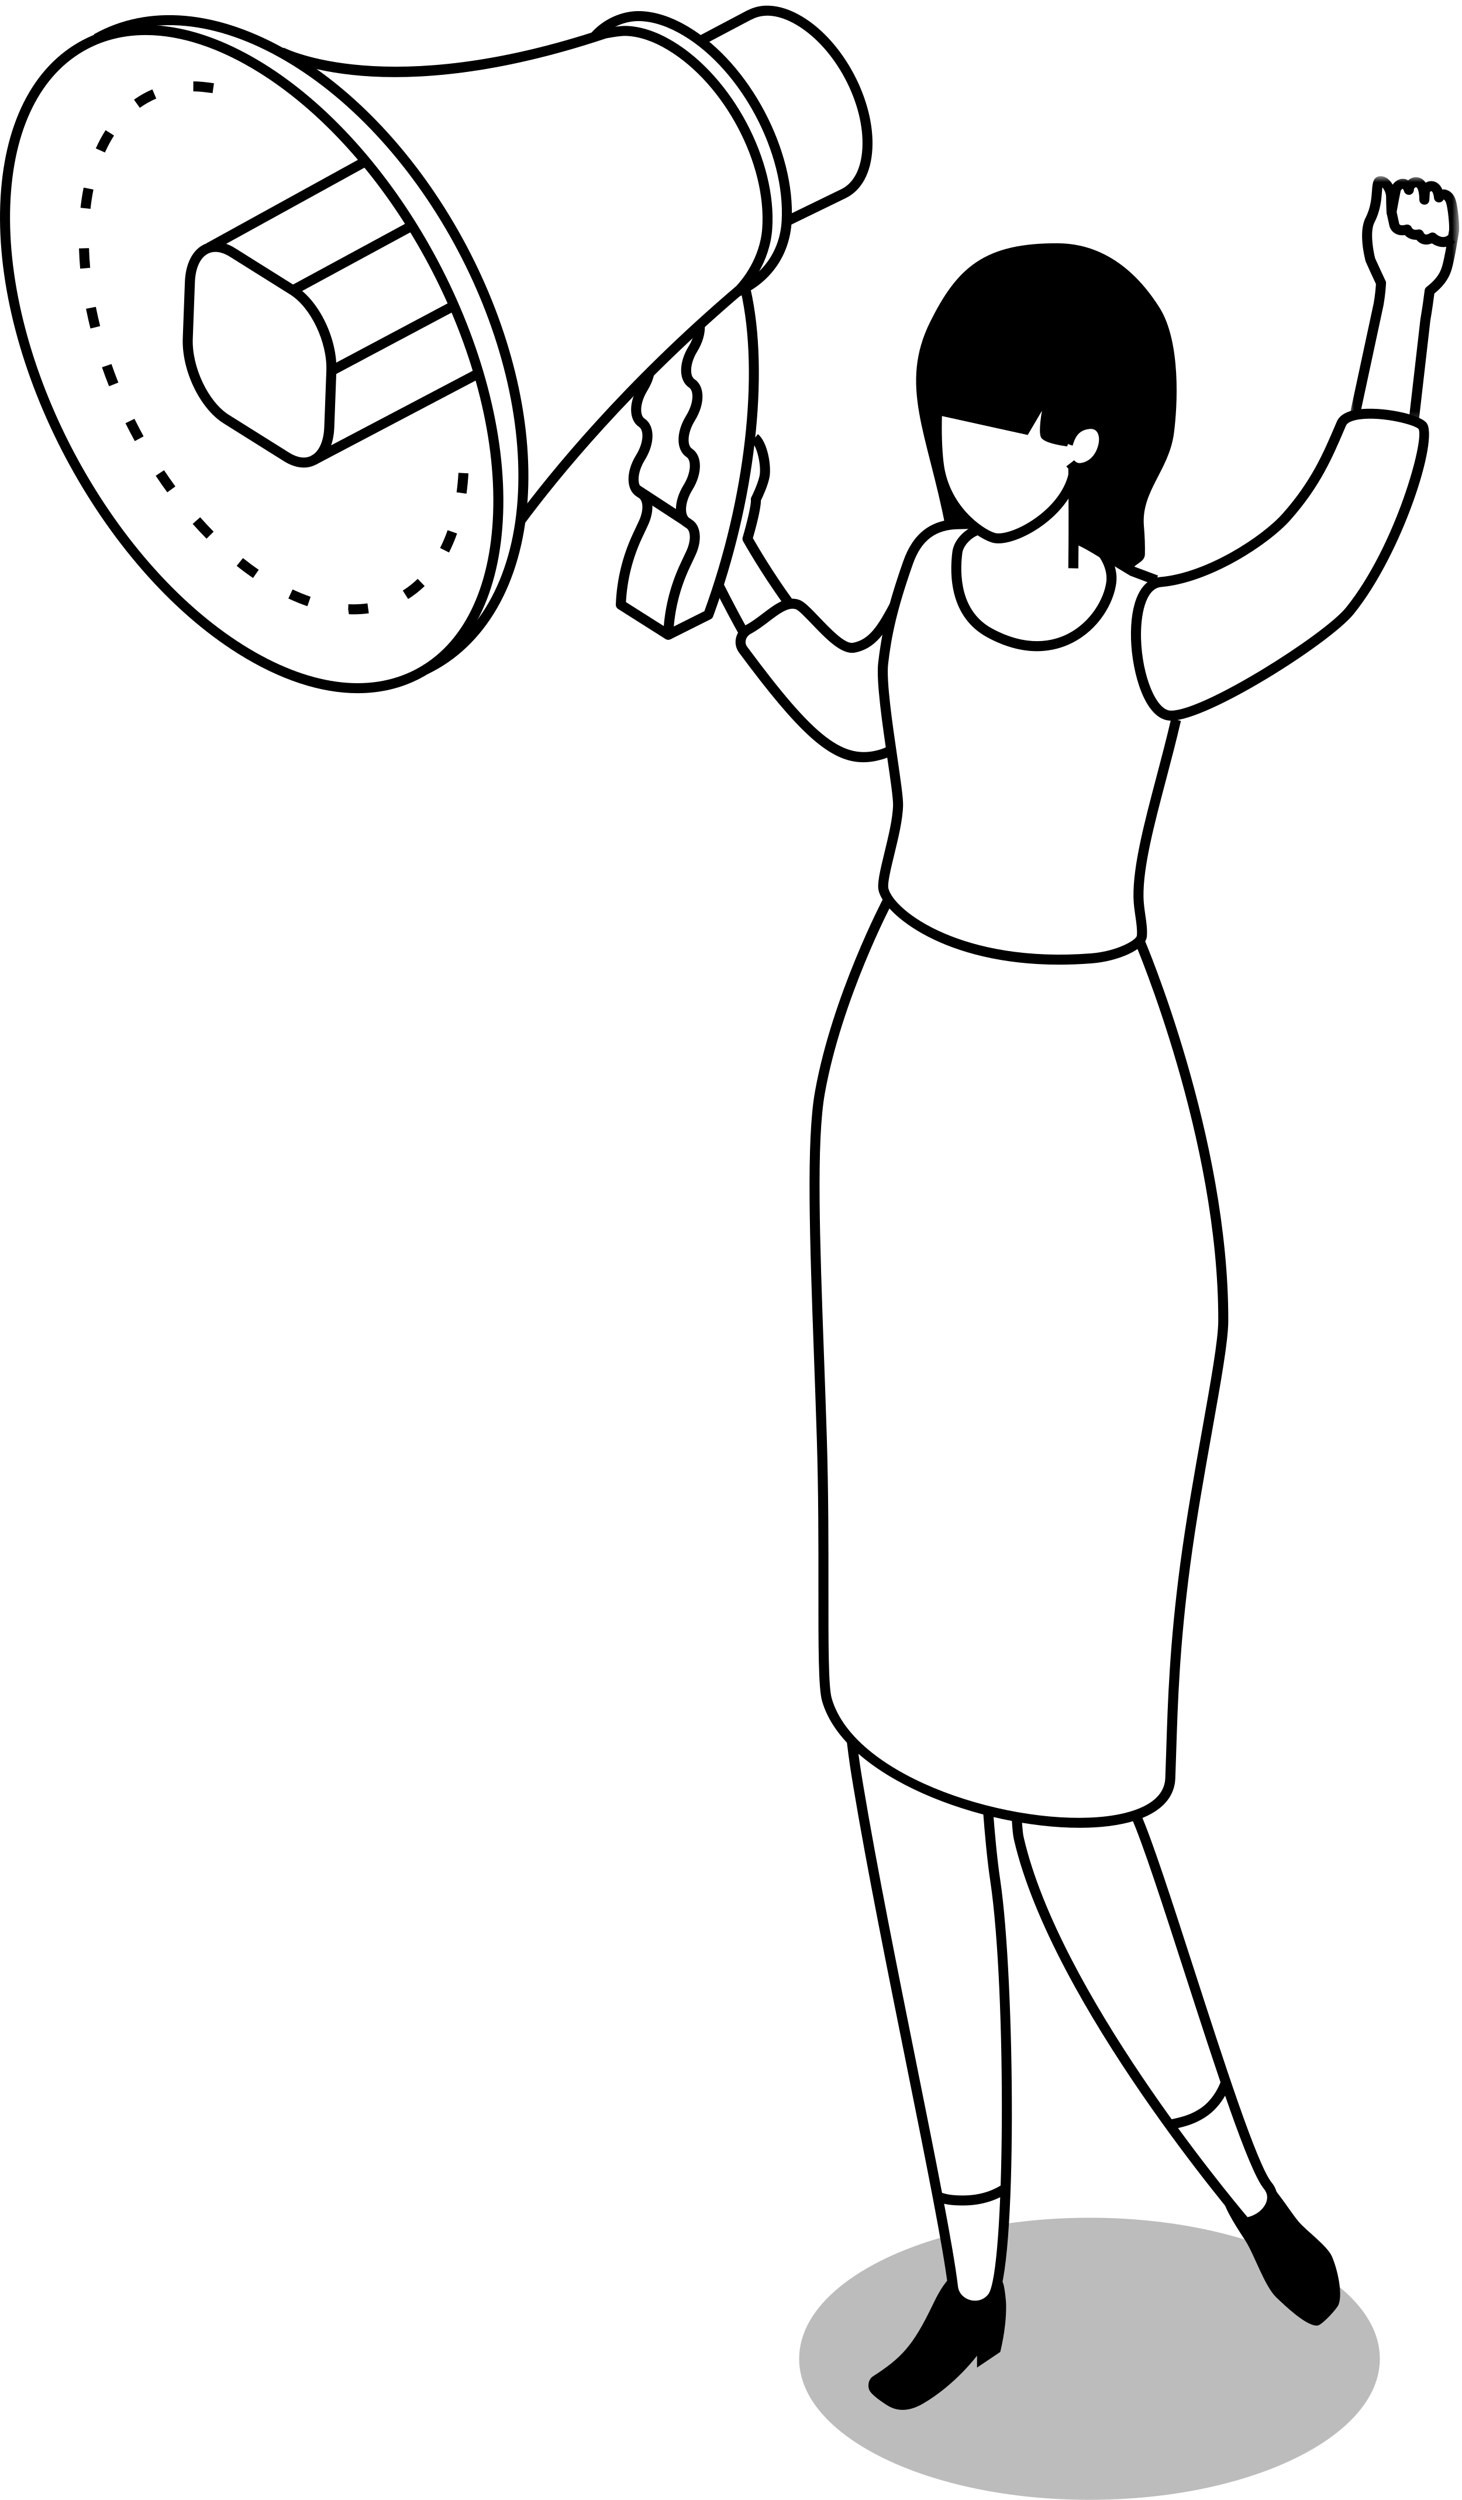 <?xml version="1.0" encoding="UTF-8"?>
<svg width="179px" height="306px" viewBox="0 0 179 306" version="1.1" xmlns="http://www.w3.org/2000/svg" xmlns:xlink="http://www.w3.org/1999/xlink">
    <!-- Generator: Sketch 55.2 (78181) - https://sketchapp.com -->
    <title>Group 108</title>
    <desc>Created with Sketch.</desc>
    <defs>
        <polygon id="path-1" points="0.985 0.753 14.362 0.753 14.362 30.798 0.985 30.798"></polygon>
    </defs>
    <g id="Pronto-Website" stroke="none" stroke-width="1" fill="none" fill-rule="evenodd">
        <g id="Homepage" transform="translate(-1232, -8623)">
            <g id="Footer-CTA" transform="translate(194, 8623)">
                <g id="Group-108" transform="translate(1038, 0)">
                    <g id="Group-107">
                        <path d="M133.393,271.468 C129.754,271.468 126.244,271.735 122.938,272.228 L122.746,274.465 L122.059,279.651 L120.958,284.236 L116.346,281.508 L116.346,277.554 L115.688,273.764 C105.027,276.746 97.844,282.331 97.844,288.734 C97.844,298.269 113.759,306 133.393,306 C153.025,306 168.941,298.269 168.941,288.734 C168.941,279.198 153.025,271.468 133.393,271.468" id="Fill-34" fill="#000000" opacity="0.263"></path>
                        <path d="M152.498,272.055 C154.84,271.789 156.716,269.357 155.231,267.557 C155.031,267.316 154.806,266.953 154.559,266.488 C156.051,267.547 157.924,270.676 158.991,271.941 C159.939,273.065 162.477,274.879 163.063,276.185 C163.752,277.723 164.43,280.802 163.876,282.126 C163.666,282.628 161.855,284.63 161.289,284.668 C159.956,284.757 157.405,282.3 156.286,281.241 C154.823,279.857 153.568,275.95 152.476,274.27 C151.759,273.165 149.88,270.375 149.778,269.171 C149.766,269.035 149.78,268.909 149.801,268.783 C151.464,270.854 152.498,272.055 152.498,272.055" id="Fill-36" fill="#000000"></path>
                        <path d="M106.876,290.885 C110.405,288.619 111.806,287.088 114.131,282.262 C114.768,280.935 115.483,279.546 116.503,278.619 C116.57,279.09 116.632,279.538 116.678,279.932 C116.951,282.248 120.025,283.066 121.478,281.216 C121.776,280.836 122.035,279.948 122.254,278.664 C122.551,278.966 122.799,279.319 122.894,279.744 C123.016,280.29 123.181,281.481 123.185,282.319 C123.2,285.125 122.462,287.899 122.462,287.899 L119.624,289.808 L119.624,288.349 C119.624,288.349 116.982,291.909 112.998,294.225 C110.865,295.464 109.45,294.937 108.64,294.437 C108.168,294.147 106.696,293.168 106.44,292.57 C106.18,291.966 106.377,291.206 106.876,290.885" id="Fill-38" fill="#000000"></path>
                        <path d="M140.054,64.405 C140.162,65.644 140.2,66.789 140.178,67.85 C140.156,68.911 138.724,68.997 138.589,69.896 C136.349,68.369 135.321,67.926 133.838,67.035 C133.053,66.563 132.241,66.167 131.423,65.828 C131.446,64.937 131.456,64.01 131.448,63.053 C131.443,62.464 131.428,60.374 131.415,58.116 C131.445,57.982 131.487,57.85 131.509,57.71 C131.537,57.539 131.562,57.345 131.584,57.147 C131.811,57.257 132.063,57.321 132.348,57.289 C133.733,57.135 134.755,56.008 135.088,54.511 C135.421,53.014 134.731,51.769 133.347,51.899 C132.647,51.963 132.154,52.219 131.785,52.538 C131.797,49.595 131.672,46.763 131.672,46.763 C131.03,42.903 116.623,41.311 115.139,47.005 C114.52,49.384 114.59,55.348 115.08,57.705 C115.686,60.609 117.297,62.742 118.839,64.098 C118.243,64.129 117.782,64.159 117.524,64.158 C116.876,64.154 116.287,64.23 115.731,64.355 C113.542,53.039 110.018,47.162 113.904,39.361 C117.191,32.763 120.521,29.701 129.61,29.782 C132.55,29.808 137.656,30.831 141.968,37.665 C144.616,41.861 144.166,49.815 143.723,53.079 C143.105,57.606 139.685,60.157 140.054,64.405" id="Fill-40" fill="#000000"></path>
                        <path d="M119.365,282.845 C119.056,282.845 118.743,282.804 118.434,282.717 C117.13,282.351 116.222,281.312 116.069,280.004 C115.512,275.278 113.396,264.755 110.945,252.568 C108.681,241.306 106.115,228.544 104.49,218.774 C104.139,216.66 103.983,215.701 103.676,213.164 L104.893,213.017 C105.197,215.528 105.352,216.477 105.699,218.573 C107.321,228.322 109.886,241.076 112.147,252.327 C114.603,264.54 116.724,275.086 117.286,279.861 C117.399,280.823 118.125,281.358 118.766,281.538 C119.43,281.724 120.366,281.64 120.995,280.838 C123.081,278.182 123.257,243.718 121.255,230.321 C120.841,227.558 120.57,224.409 120.36,221.693 L121.582,221.599 C121.791,224.294 122.058,227.416 122.465,230.14 C124.269,242.191 124.623,278.201 121.96,281.594 C121.33,282.398 120.371,282.845 119.365,282.845" id="Fill-42" fill="#000000"></path>
                        <path d="M152.498,272.667 C152.321,272.667 152.151,272.591 152.034,272.454 C151.803,272.185 128.835,245.36 124.153,225.23 C124.028,224.694 123.965,224.093 123.858,222.437 L125.082,222.357 C125.194,224.089 125.25,224.541 125.347,224.953 C129.716,243.74 150.366,268.584 152.741,271.397 C153.758,271.179 154.665,270.482 155.012,269.627 C155.181,269.207 155.275,268.574 154.758,267.947 C152.831,265.611 148.855,253.301 145.011,241.396 C142.391,233.285 139.917,225.624 138.496,222.429 L139.615,221.932 C141.065,225.187 143.547,232.877 146.178,241.021 C149.81,252.267 153.926,265.013 155.703,267.169 C156.397,268.007 156.559,269.071 156.148,270.086 C155.595,271.447 154.158,272.483 152.568,272.663 C152.544,272.666 152.522,272.667 152.498,272.667" id="Fill-44" fill="#000000"></path>
                        <path d="M143.247,260.721 L142.958,259.531 L143.587,259.385 C144.728,259.123 145.712,258.896 146.899,258.134 C148.785,256.922 149.494,254.725 149.501,254.703 L150.669,255.07 C150.635,255.176 149.816,257.715 147.563,259.163 C146.196,260.041 145.061,260.301 143.862,260.578 L143.247,260.721 Z" id="Fill-46" fill="#000000"></path>
                        <path d="M117.891,269.967 C116.489,269.967 115.626,269.836 114.595,269.463 L115.012,268.311 C115.906,268.634 116.633,268.743 117.891,268.743 C119.783,268.743 121.449,268.262 122.84,267.316 L123.53,268.327 C121.932,269.415 120.034,269.967 117.891,269.967" id="Fill-48" fill="#000000"></path>
                        <path d="M126.963,79.711 C125.24,79.711 123.212,79.27 120.912,78.033 C116.312,75.561 116.239,70.397 116.604,67.538 C116.804,65.972 118.328,64.618 119.626,64.261 L119.952,65.441 C118.952,65.715 117.935,66.788 117.82,67.693 C117.494,70.24 117.538,74.83 121.495,76.955 C125.717,79.225 128.862,78.55 130.753,77.584 C133.589,76.137 135.176,73.278 135.45,71.234 C135.672,69.569 134.562,68.134 134.549,68.119 L135.515,67.364 C135.573,67.44 136.955,69.225 136.664,71.397 C136.339,73.825 134.558,77.019 131.311,78.673 C130.213,79.233 128.751,79.711 126.963,79.711" id="Fill-50" fill="#000000"></path>
                        <path d="M132.025,69.576 L130.799,69.549 C130.818,68.734 130.843,64.002 130.834,63.059 C130.821,61.625 130.799,57.302 130.799,57.302 L132.025,57.296 C132.025,57.296 132.047,61.614 132.06,63.046 C132.069,63.996 132.043,68.756 132.025,69.576" id="Fill-52" fill="#000000"></path>
                        <path d="M122.242,66.514 C122.041,66.514 121.853,66.497 121.68,66.464 C120.021,66.135 115.594,63.185 114.481,57.83 C113.968,55.369 113.916,49.275 114.546,46.853 L115.733,47.159 C115.149,49.404 115.203,55.287 115.681,57.581 C116.731,62.623 120.893,65.06 121.918,65.263 C122.775,65.431 124.684,64.881 126.673,63.498 C129.023,61.865 130.564,59.721 130.902,57.614 L132.115,57.808 C131.723,60.241 129.995,62.68 127.374,64.503 C125.572,65.755 123.603,66.514 122.242,66.514" id="Fill-54" fill="#000000"></path>
                        <path d="M113.689,50.567 C113.689,50.567 113.892,41.903 118.131,38.371 C123.2,34.15 127.174,35.479 130.727,37.021 C134.745,38.764 136.113,41.272 136.467,42.911 C137.557,47.952 136.064,51.409 135.06,53.042 C134.828,52.296 134.231,51.816 133.347,51.899 C131.272,52.092 130.905,53.897 130.744,54.346 C130.708,54.444 130.694,54.544 130.67,54.642 C129.695,54.516 127.808,54.191 127.458,53.537 C127.093,52.854 127.577,50.273 127.577,50.273 L125.829,53.243 L113.689,50.567 Z" id="Fill-56" fill="#000000"></path>
                        <path d="M132.183,57.91 C131.548,57.91 130.963,57.618 130.551,57.086 L131.521,56.339 C131.723,56.598 131.983,56.717 132.28,56.68 C133.354,56.56 134.201,55.679 134.489,54.378 C134.635,53.723 134.545,53.13 134.249,52.794 C134.049,52.571 133.763,52.471 133.404,52.509 C132.103,52.631 131.662,53.478 131.379,54.376 L131.321,54.554 L130.166,54.14 L130.209,54.009 C130.404,53.391 130.997,51.505 133.29,51.29 C134.033,51.214 134.71,51.466 135.168,51.985 C135.732,52.624 135.921,53.593 135.686,54.645 C135.286,56.443 134.002,57.72 132.416,57.897 C132.339,57.905 132.259,57.91 132.183,57.91" id="Fill-58" fill="#000000"></path>
                        <path d="M132.171,223.736 C120.328,223.737 103.401,217.693 100.654,208.238 C100.195,206.66 100.199,201.552 100.204,194.485 C100.208,189.204 100.211,182.633 100.007,176.09 C99.897,172.608 99.774,169.171 99.652,165.839 C99.143,151.768 98.703,139.615 99.788,133.583 C101.893,121.881 108.078,110.1 108.14,109.981 L109.225,110.553 C109.163,110.669 103.064,122.288 100.995,133.799 C99.933,139.702 100.372,151.795 100.878,165.795 C101,169.13 101.123,172.568 101.233,176.052 C101.437,182.613 101.434,189.196 101.43,194.486 C101.425,201.19 101.421,206.486 101.832,207.897 C104.706,217.791 124.3,223.706 135.558,222.318 C138.162,221.999 142.547,220.966 142.672,217.642 C142.715,216.529 142.751,215.41 142.788,214.271 C142.981,208.175 143.203,201.269 144.506,191.432 C145.241,185.911 146.276,180.114 147.189,175.002 C148.242,169.101 149.152,164.007 149.158,161.688 C149.216,139.47 139.048,115.617 138.945,115.38 L140.071,114.895 C140.175,115.134 150.443,139.175 150.384,161.691 C150.378,164.117 149.503,169.016 148.395,175.216 C147.484,180.317 146.452,186.098 145.724,191.594 C144.427,201.37 144.206,208.244 144.012,214.31 C143.977,215.452 143.941,216.573 143.898,217.688 C143.779,220.824 140.871,222.899 135.707,223.534 C134.6,223.668 133.412,223.736 132.171,223.736" id="Fill-60" fill="#000000"></path>
                        <path d="M129.677,118.081 C115.585,118.081 108.289,111.928 107.579,109.036 C107.374,108.202 107.718,106.706 108.295,104.337 C108.771,102.376 109.313,100.154 109.342,98.531 C109.356,97.718 109.012,95.359 108.647,92.858 C108.029,88.62 107.26,83.346 107.523,81.109 C107.924,77.694 108.577,74.423 110.597,68.678 C111.812,65.225 114.061,63.546 117.471,63.546 C117.493,63.546 117.51,63.544 117.538,63.546 C117.728,63.546 118.342,63.533 118.675,63.515 L118.742,64.737 C118.38,64.757 117.744,64.768 117.521,64.77 C114.567,64.77 112.803,66.101 111.755,69.083 C109.772,74.722 109.132,77.919 108.741,81.251 C108.497,83.329 109.253,88.515 109.861,92.682 C110.264,95.453 110.583,97.641 110.568,98.553 C110.536,100.311 109.978,102.602 109.485,104.625 C109.082,106.28 108.625,108.158 108.769,108.744 C109.447,111.509 117.841,117.928 133.598,116.7 C136.691,116.459 139.146,115.1 139.195,114.514 C139.253,113.823 139.138,113.028 139.017,112.187 C138.905,111.426 138.792,110.641 138.778,109.802 C138.715,105.985 140.107,100.711 141.58,95.126 C142.201,92.775 142.843,90.344 143.389,87.966 L144.583,88.239 C144.032,90.635 143.389,93.077 142.766,95.437 C141.313,100.939 139.942,106.133 140.004,109.782 C140.016,110.543 140.125,111.289 140.228,112.011 C140.362,112.924 140.486,113.786 140.416,114.617 C140.277,116.266 136.762,117.681 133.693,117.921 C132.298,118.029 130.959,118.081 129.677,118.081" id="Fill-62" fill="#000000"></path>
                        <path d="M141.347,71.593 L138.371,70.469 C137.094,69.683 135.69,68.85 134.6,68.202 L133.521,67.56 C132.848,67.156 132.125,66.787 131.371,66.467 L131.853,65.341 C132.657,65.683 133.432,66.078 134.154,66.512 L135.227,67.15 C136.324,67.802 137.739,68.642 138.914,69.377 L141.781,70.447 L141.347,71.593 Z" id="Fill-64" fill="#000000"></path>
                        <path d="M143.316,86.985 C143.341,86.986 143.366,86.986 143.391,86.986 C147.456,86.986 162.164,77.651 164.808,74.363 C170.873,66.826 174.416,53.892 173.685,52.515 C173.271,52.008 169.276,50.943 166.452,51.332 C165.555,51.458 164.953,51.731 164.804,52.084 L164.557,52.657 C163.106,56.054 161.603,59.57 157.986,63.653 C155.313,66.671 148.147,71.327 142.182,71.851 C140.221,72.024 139.619,75.38 139.702,78.2 C139.835,82.746 141.557,86.933 143.316,86.985 M143.372,88.21 C143.341,88.21 143.31,88.21 143.281,88.209 C140.166,88.117 138.595,82.321 138.476,78.237 C138.342,73.685 139.689,70.843 142.075,70.632 C147.726,70.135 154.527,65.712 157.066,62.843 C160.553,58.908 162.016,55.485 163.429,52.177 L163.675,51.603 C164.014,50.812 164.892,50.314 166.281,50.12 C169.059,49.734 173.749,50.654 174.65,51.762 C176.216,53.682 171.722,67.724 165.764,75.129 C162.874,78.722 147.928,88.21 143.372,88.21" id="Fill-66" fill="#000000"></path>
                        <path d="M90.44,77.591 C88.734,74.531 87.442,71.902 87.428,71.875 L88.529,71.338 C88.542,71.362 89.82,73.965 91.511,76.996 L90.44,77.591 Z" id="Fill-68" fill="#000000"></path>
                        <path d="M96.026,74.086 C93.158,70.144 91.002,66.286 90.981,66.247 C90.901,66.103 90.883,65.934 90.929,65.777 C91.474,63.927 91.998,61.714 91.932,61.21 C91.916,61.087 91.938,60.963 91.995,60.852 C92.002,60.839 92.736,59.395 92.99,58.278 C93.239,57.182 92.739,54.665 92.024,54.089 L92.795,53.138 C93.994,54.106 94.503,57.149 94.186,58.549 C93.946,59.603 93.368,60.838 93.161,61.26 C93.164,62.344 92.453,64.919 92.177,65.873 C92.673,66.739 94.584,70.023 97.018,73.367 L96.026,74.086 Z" id="Fill-70" fill="#000000"></path>
                        <path d="M105.692,93.305 C101.625,93.305 97.775,89.73 90.492,79.894 C90.104,79.369 89.968,78.732 90.11,78.098 C90.262,77.421 90.718,76.834 91.362,76.489 C92.07,76.109 92.754,75.587 93.417,75.083 C94.89,73.963 96.276,72.905 97.83,73.416 C98.426,73.613 99.118,74.314 100.287,75.537 C101.551,76.86 103.444,78.874 104.424,78.683 C106.455,78.308 107.542,76.52 108.969,73.834 L110.051,74.408 C108.506,77.315 107.214,79.412 104.647,79.886 C103.03,80.178 101.104,78.164 99.401,76.383 C98.677,75.629 97.78,74.689 97.444,74.577 C96.516,74.274 95.422,75.098 94.161,76.057 C93.459,76.59 92.736,77.14 91.943,77.568 C91.613,77.744 91.38,78.035 91.307,78.366 C91.262,78.565 91.255,78.865 91.478,79.166 C99.799,90.407 103.314,93.103 107.804,91.734 C108.064,91.655 108.341,91.542 108.632,91.394 L109.187,92.484 C108.834,92.664 108.488,92.805 108.162,92.906 C107.31,93.165 106.496,93.305 105.692,93.305" id="Fill-72" fill="#000000"></path>
                        <path d="M82.094,78.255 L81.544,77.161 L86.242,74.81 C91.233,61.095 92.985,45.757 90.703,35.67 L91.899,35.4 C94.242,45.757 92.439,61.482 87.31,75.457 C87.256,75.604 87.148,75.724 87.009,75.794 L82.094,78.255 Z" id="Fill-74" fill="#000000"></path>
                        <path d="M81.819,78.321 C81.705,78.321 81.589,78.289 81.49,78.226 L75.682,74.545 C75.499,74.428 75.391,74.222 75.398,74.005 C75.51,70.983 76.217,68.062 77.501,65.321 L78.218,63.786 C78.852,62.435 78.729,61.295 78.246,60.973 L77.91,60.751 C76.639,59.906 76.629,57.736 77.884,55.7 C78.844,54.144 78.839,52.656 78.25,52.266 C76.955,51.407 76.944,49.234 78.199,47.199 C78.543,46.645 78.77,46.104 78.885,45.587 L80.081,45.853 C79.936,46.502 79.655,47.174 79.271,47.798 C78.312,49.352 78.317,50.84 78.906,51.23 C80.2,52.091 80.21,54.262 78.955,56.297 C77.996,57.852 78.001,59.341 78.588,59.731 L78.925,59.954 C80.021,60.685 80.188,62.473 79.33,64.305 L78.611,65.84 C77.447,68.325 76.785,70.967 76.639,73.702 L81.269,76.636 C81.49,73.987 82.175,71.424 83.308,69.003 L84.027,67.468 C84.659,66.115 84.539,64.977 84.055,64.655 L83.718,64.43 C82.448,63.587 82.437,61.415 83.692,59.381 C84.652,57.825 84.647,56.337 84.06,55.948 C82.764,55.087 82.753,52.916 84.007,50.88 C84.967,49.326 84.962,47.837 84.374,47.447 C83.079,46.587 83.069,44.416 84.323,42.381 C84.837,41.549 85.114,40.622 85.066,39.9 L86.289,39.819 C86.355,40.799 86.019,41.967 85.368,43.022 C84.436,44.534 84.441,46.021 85.028,46.412 C86.324,47.272 86.335,49.442 85.079,51.478 C84.12,53.033 84.125,54.522 84.712,54.912 C86.008,55.771 86.019,57.943 84.765,59.978 C83.805,61.534 83.81,63.021 84.398,63.412 L84.734,63.637 C85.83,64.364 85.996,66.153 85.138,67.987 L84.419,69.522 C83.207,72.112 82.538,74.874 82.432,77.732 C82.423,77.95 82.299,78.149 82.103,78.25 C82.014,78.297 81.917,78.321 81.819,78.321" id="Fill-76" fill="#000000"></path>
                        <path d="M96.583,27.638 L96.047,26.537 L103.018,23.149 C104.53,22.405 105.441,20.64 105.582,18.181 C105.897,12.686 102.308,5.913 97.582,3.082 C96.361,2.35 95.195,1.959 94.115,1.919 C93.378,1.901 92.67,2.045 92.065,2.374 C92.017,2.4 91.969,2.418 91.919,2.432 L86.185,5.461 L85.612,4.379 L91.483,1.277 C91.528,1.254 91.573,1.237 91.621,1.225 C92.385,0.839 93.229,0.657 94.16,0.696 C95.45,0.743 96.812,1.193 98.212,2.031 C103.289,5.073 107.145,12.35 106.805,18.251 C106.64,21.17 105.485,23.298 103.556,24.247 L96.583,27.638 Z" id="Fill-78" fill="#000000"></path>
                        <path d="M90.503,36.288 L90.007,35.168 C93.417,33.663 95.493,30.704 95.702,27.052 C96.175,18.792 90.781,8.61 83.676,4.351 C81.821,3.24 80.042,2.646 78.385,2.584 C76.484,2.511 74.521,3.41 73.233,4.923 L72.299,4.131 C73.824,2.339 76.183,1.285 78.43,1.361 C80.296,1.43 82.274,2.083 84.308,3.302 C91.762,7.77 97.424,18.456 96.926,27.122 C96.689,31.25 94.349,34.59 90.503,36.288" id="Fill-80" fill="#000000"></path>
                        <path d="M64.221,64.101 L63.238,63.372 C67.337,57.845 76.284,46.812 90.146,35.017 C90.84,34.277 93.061,31.644 93.322,27.945 C93.883,20.059 88.689,10.257 81.742,6.095 C79.959,5.025 78.247,4.455 76.654,4.395 C76.047,4.369 74.955,4.562 74.495,4.645 C74.404,4.66 74.325,4.674 74.253,4.684 C47.244,13.693 34.675,7.19 34.155,6.907 L34.735,5.831 C34.86,5.896 47.443,12.35 73.92,3.504 C73.972,3.487 74.025,3.477 74.079,3.475 L74.28,3.439 C74.82,3.344 75.938,3.147 76.699,3.172 C78.502,3.238 80.411,3.87 82.375,5.046 C89.674,9.421 95.135,19.732 94.545,28.031 C94.255,32.132 91.804,35.039 91.061,35.831 C91.033,35.865 91.003,35.896 90.969,35.924 C77.185,47.65 68.295,58.611 64.221,64.101" id="Fill-82" fill="#000000"></path>
                        <path d="M52.35,82.52 L51.823,81.416 C58.477,78.246 62.684,70.896 63.366,61.251 C64.762,41.502 51.956,17.329 34.818,7.367 C26.436,2.493 18.358,1.749 12.087,5.269 L11.486,4.202 C18.157,0.461 26.662,1.209 35.436,6.308 C52.937,16.483 66.015,41.169 64.588,61.337 C63.874,71.435 59.414,79.156 52.35,82.52" id="Fill-84" fill="#000000"></path>
                        <path d="M26.025,11.4 C25.248,11.29 24.512,11.212 24.106,11.197 C23.957,11.191 23.811,11.189 23.666,11.187 L23.671,9.963 C23.83,9.965 23.991,9.967 24.153,9.974 C24.604,9.992 25.369,10.071 26.198,10.189 L26.025,11.4 Z M17.119,13.197 L16.404,12.202 C17.106,11.7 17.861,11.274 18.652,10.938 L19.132,12.064 C18.425,12.365 17.747,12.747 17.119,13.197 L17.119,13.197 Z M12.849,18.667 L11.731,18.167 C12.086,17.372 12.49,16.621 12.927,15.933 L13.962,16.59 C13.555,17.228 13.18,17.926 12.849,18.667 L12.849,18.667 Z M11.077,25.567 L9.857,25.434 C9.952,24.592 10.078,23.76 10.237,22.962 L11.44,23.202 C11.287,23.965 11.165,24.76 11.077,25.567 L11.077,25.567 Z M9.819,32.888 C9.744,32.054 9.695,31.227 9.671,30.407 L10.897,30.371 C10.919,31.167 10.968,31.971 11.039,32.779 L9.819,32.888 Z M11.072,40.213 C10.871,39.408 10.69,38.601 10.53,37.796 L11.733,37.559 C11.89,38.344 12.067,39.131 12.261,39.918 L11.072,40.213 Z M13.349,47.281 C13.044,46.512 12.756,45.737 12.487,44.958 L13.646,44.559 C13.909,45.321 14.191,46.079 14.489,46.83 L13.349,47.281 Z M16.506,53.998 C16.109,53.276 15.729,52.544 15.362,51.805 L16.461,51.261 C16.82,51.986 17.194,52.703 17.58,53.411 L16.506,53.998 Z M20.48,60.266 C19.995,59.603 19.522,58.925 19.064,58.234 L20.087,57.557 C20.536,58.233 20.996,58.897 21.471,59.545 L20.48,60.266 Z M57.114,60.429 L55.901,60.263 C56.005,59.496 56.083,58.693 56.13,57.875 L57.354,57.943 C57.306,58.795 57.225,59.631 57.114,60.429 L57.114,60.429 Z M25.287,65.941 C24.708,65.356 24.142,64.752 23.589,64.128 L24.506,63.316 C25.044,63.924 25.596,64.512 26.157,65.079 L25.287,65.941 Z M54.975,67.629 L53.881,67.077 C54.226,66.394 54.537,65.66 54.806,64.898 L55.962,65.304 C55.676,66.116 55.345,66.898 54.975,67.629 L54.975,67.629 Z M30.979,70.753 C30.31,70.292 29.636,69.793 28.977,69.268 L29.743,68.312 C30.38,68.818 31.03,69.302 31.676,69.746 L30.979,70.753 Z M49.969,73.326 L49.316,72.29 C49.962,71.884 50.576,71.402 51.141,70.857 L51.993,71.739 C51.367,72.341 50.686,72.876 49.969,73.326 L49.969,73.326 Z M37.635,74.206 C36.87,73.944 36.087,73.625 35.305,73.259 L35.823,72.151 C36.566,72.499 37.309,72.8 38.033,73.047 L37.635,74.206 Z M43.262,75.2 C43.081,75.2 42.9,75.198 42.718,75.19 L42.628,74.574 L42.657,73.963 C42.932,73.974 43.096,73.976 43.262,73.976 C43.846,73.976 44.428,73.937 44.988,73.858 L45.157,75.07 C44.543,75.157 43.904,75.2 43.262,75.2 L43.262,75.2 Z" id="Fill-86" fill="#000000"></path>
                        <polygon id="Fill-88" fill="#000000" points="25.851 30.858 25.26 29.786 44.169 19.374 44.762 20.446"></polygon>
                        <polygon id="Fill-90" fill="#000000" points="38.671 56.876 38.099 55.793 58.324 45.151 58.897 46.235"></polygon>
                        <polygon id="Fill-92" fill="#000000" points="40.859 45.938 40.282 44.857 55.304 36.87 55.881 37.951"></polygon>
                        <polygon id="Fill-94" fill="#000000" points="36.15 36.074 35.566 34.998 50.16 27.09 50.744 28.166"></polygon>
                        <path d="M35.426,55.424 C36.422,56.048 37.377,56.174 38.116,55.784 C39.059,55.286 39.637,54.009 39.7,52.281 L39.959,45.375 C40.087,41.907 38.06,37.639 35.533,36.055 L28.136,31.418 C27.142,30.796 26.187,30.666 25.445,31.058 C24.503,31.556 23.925,32.832 23.862,34.562 L23.603,41.467 C23.475,44.934 25.501,49.202 28.029,50.787 L35.426,55.424 Z M37.188,57.234 C36.417,57.234 35.594,56.975 34.775,56.461 L27.378,51.824 C24.475,50.004 22.233,45.338 22.377,41.421 L22.636,34.517 C22.717,32.339 23.532,30.683 24.872,29.976 C26.016,29.371 27.407,29.515 28.787,30.381 L36.184,35.019 C39.086,36.836 41.328,41.503 41.185,45.42 L40.926,52.326 C40.845,54.502 40.03,56.158 38.69,56.866 C38.224,57.112 37.718,57.234 37.188,57.234 L37.188,57.234 Z" id="Fill-96" fill="#000000"></path>
                        <path d="M17.837,4.291 C15.26,4.291 12.856,4.855 10.701,5.995 C4.954,9.029 1.6,15.802 1.256,25.069 C0.535,44.472 13.348,68.66 29.819,78.984 C37.684,83.916 45.182,84.958 50.928,81.925 C56.676,78.891 60.03,72.117 60.374,62.852 C61.095,43.446 48.281,19.26 31.811,8.936 C26.896,5.855 22.125,4.291 17.837,4.291 M43.795,84.853 C39.274,84.853 34.284,83.228 29.168,80.021 C12.366,69.49 -0.706,44.816 0.03,25.023 C0.391,15.302 3.978,8.16 10.127,4.913 C16.277,1.664 24.212,2.726 32.462,7.899 C49.263,18.432 62.335,43.103 61.6,62.897 C61.238,72.618 57.652,79.76 51.502,83.007 C49.164,84.241 46.569,84.853 43.795,84.853" id="Fill-98" fill="#000000"></path>
                        <polygon id="Fill-100" fill="#000000" points="83.539 64.282 77.543 60.37 78.214 59.346 84.208 63.258"></polygon>
                        <g id="Group-104" transform="translate(164.288, 20.808)">
                            <mask id="mask-2" fill="white">
                                <use xlink:href="#path-1"></use>
                            </mask>
                            <g id="Clip-103"></g>
                            <path d="M9.415,30.798 L8.196,30.659 L9.621,18.247 C9.88,16.747 10.044,15.508 10.139,14.727 C10.158,14.564 10.243,14.416 10.372,14.316 C11.73,13.264 12.065,12.47 12.272,11.809 C12.601,10.759 13.13,7.377 13.135,7.344 C13.177,6.595 12.988,4.789 12.781,4.073 C12.713,3.837 12.587,3.653 12.462,3.607 C12.466,3.62 12.44,3.647 12.413,3.691 C12.276,3.908 12.019,4.016 11.761,3.959 C11.508,3.902 11.318,3.693 11.288,3.437 C11.27,3.305 11.254,3.18 11.229,3.073 C11.181,2.869 11.093,2.619 10.938,2.58 C10.909,2.587 10.801,2.672 10.771,2.726 C10.769,2.872 10.748,3.182 10.724,3.516 L10.713,3.674 C10.689,4 10.467,4.267 10.08,4.242 C9.751,4.231 9.49,3.962 9.488,3.634 C9.485,3.189 9.446,2.835 9.366,2.547 C9.333,2.423 9.239,2.133 9.092,2.107 C9.017,2.082 8.842,2.252 8.826,2.333 L8.818,2.467 C8.802,2.766 8.573,3.007 8.275,3.04 C7.98,3.07 7.7,2.888 7.618,2.603 C7.571,2.443 7.487,2.317 7.446,2.291 C7.403,2.297 7.221,2.458 7.202,2.554 C7.102,3.039 6.862,4.248 6.685,5.261 C6.631,5.568 6.376,5.781 6.044,5.766 C5.731,5.746 5.484,5.496 5.47,5.183 C5.441,4.585 5.421,3.907 5.42,3.278 C5.419,2.831 5.172,2.354 4.958,2.12 C4.938,2.279 4.924,2.475 4.912,2.647 C4.846,3.566 4.745,4.956 3.99,6.421 C3.41,7.547 3.854,9.969 4.074,10.808 C4.256,11.226 5.14,13.125 5.316,13.499 C5.381,13.602 5.417,13.726 5.41,13.854 C5.379,14.443 5.303,15.383 5.107,16.525 L2.184,30.14 L0.985,29.882 L3.903,16.292 C4.067,15.335 4.143,14.515 4.177,13.957 C3.95,13.47 3.117,11.679 2.916,11.201 C2.795,10.765 2.003,7.604 2.9,5.861 C3.54,4.618 3.627,3.428 3.69,2.56 C3.75,1.727 3.79,0.702 4.828,0.755 C5.426,0.795 5.908,1.242 6.224,1.798 C6.508,1.379 7.021,1.034 7.563,1.082 C7.774,1.094 7.958,1.161 8.117,1.267 C8.155,1.232 8.196,1.199 8.237,1.17 C8.562,0.931 8.942,0.835 9.31,0.902 C9.61,0.957 9.982,1.121 10.264,1.559 C10.575,1.372 10.917,1.312 11.235,1.394 C11.587,1.481 12.031,1.728 12.297,2.387 C12.409,2.371 12.527,2.372 12.644,2.393 C13.257,2.5 13.749,3.002 13.959,3.735 C14.202,4.575 14.409,6.533 14.353,7.473 C14.324,7.674 13.798,11.037 13.443,12.175 C13.173,13.034 12.727,13.985 11.326,15.122 C11.226,15.92 11.067,17.076 10.836,18.421 L9.415,30.798 Z" id="Fill-102" fill="#000000" mask="url(#mask-2)"></path>
                        </g>
                        <path d="M176.715,30.242 C176.173,30.242 175.675,30.032 175.312,29.791 C174.88,29.962 174.473,29.98 174.099,29.847 C173.787,29.735 173.569,29.54 173.419,29.354 C172.748,29.362 172.289,29.094 172.005,28.778 C171.542,28.838 171.133,28.77 170.797,28.568 C170.26,28.246 170.13,27.715 170.116,27.656 L169.771,26.095 L170.969,25.831 L171.314,27.393 C171.374,27.586 171.672,27.633 172.115,27.507 C172.416,27.422 172.738,27.578 172.853,27.87 C172.901,27.968 173.081,28.217 173.596,28.099 C173.902,28.029 174.2,28.196 174.308,28.485 C174.308,28.483 174.384,28.651 174.518,28.696 C174.639,28.737 174.843,28.684 175.078,28.543 C175.315,28.407 175.614,28.44 175.813,28.63 C175.946,28.753 176.666,29.36 177.352,28.74 L178.173,29.651 C177.69,30.084 177.186,30.242 176.715,30.242" id="Fill-105" fill="#000000"></path>
                    </g>
                </g>
            </g>
        </g>
    </g>
</svg>